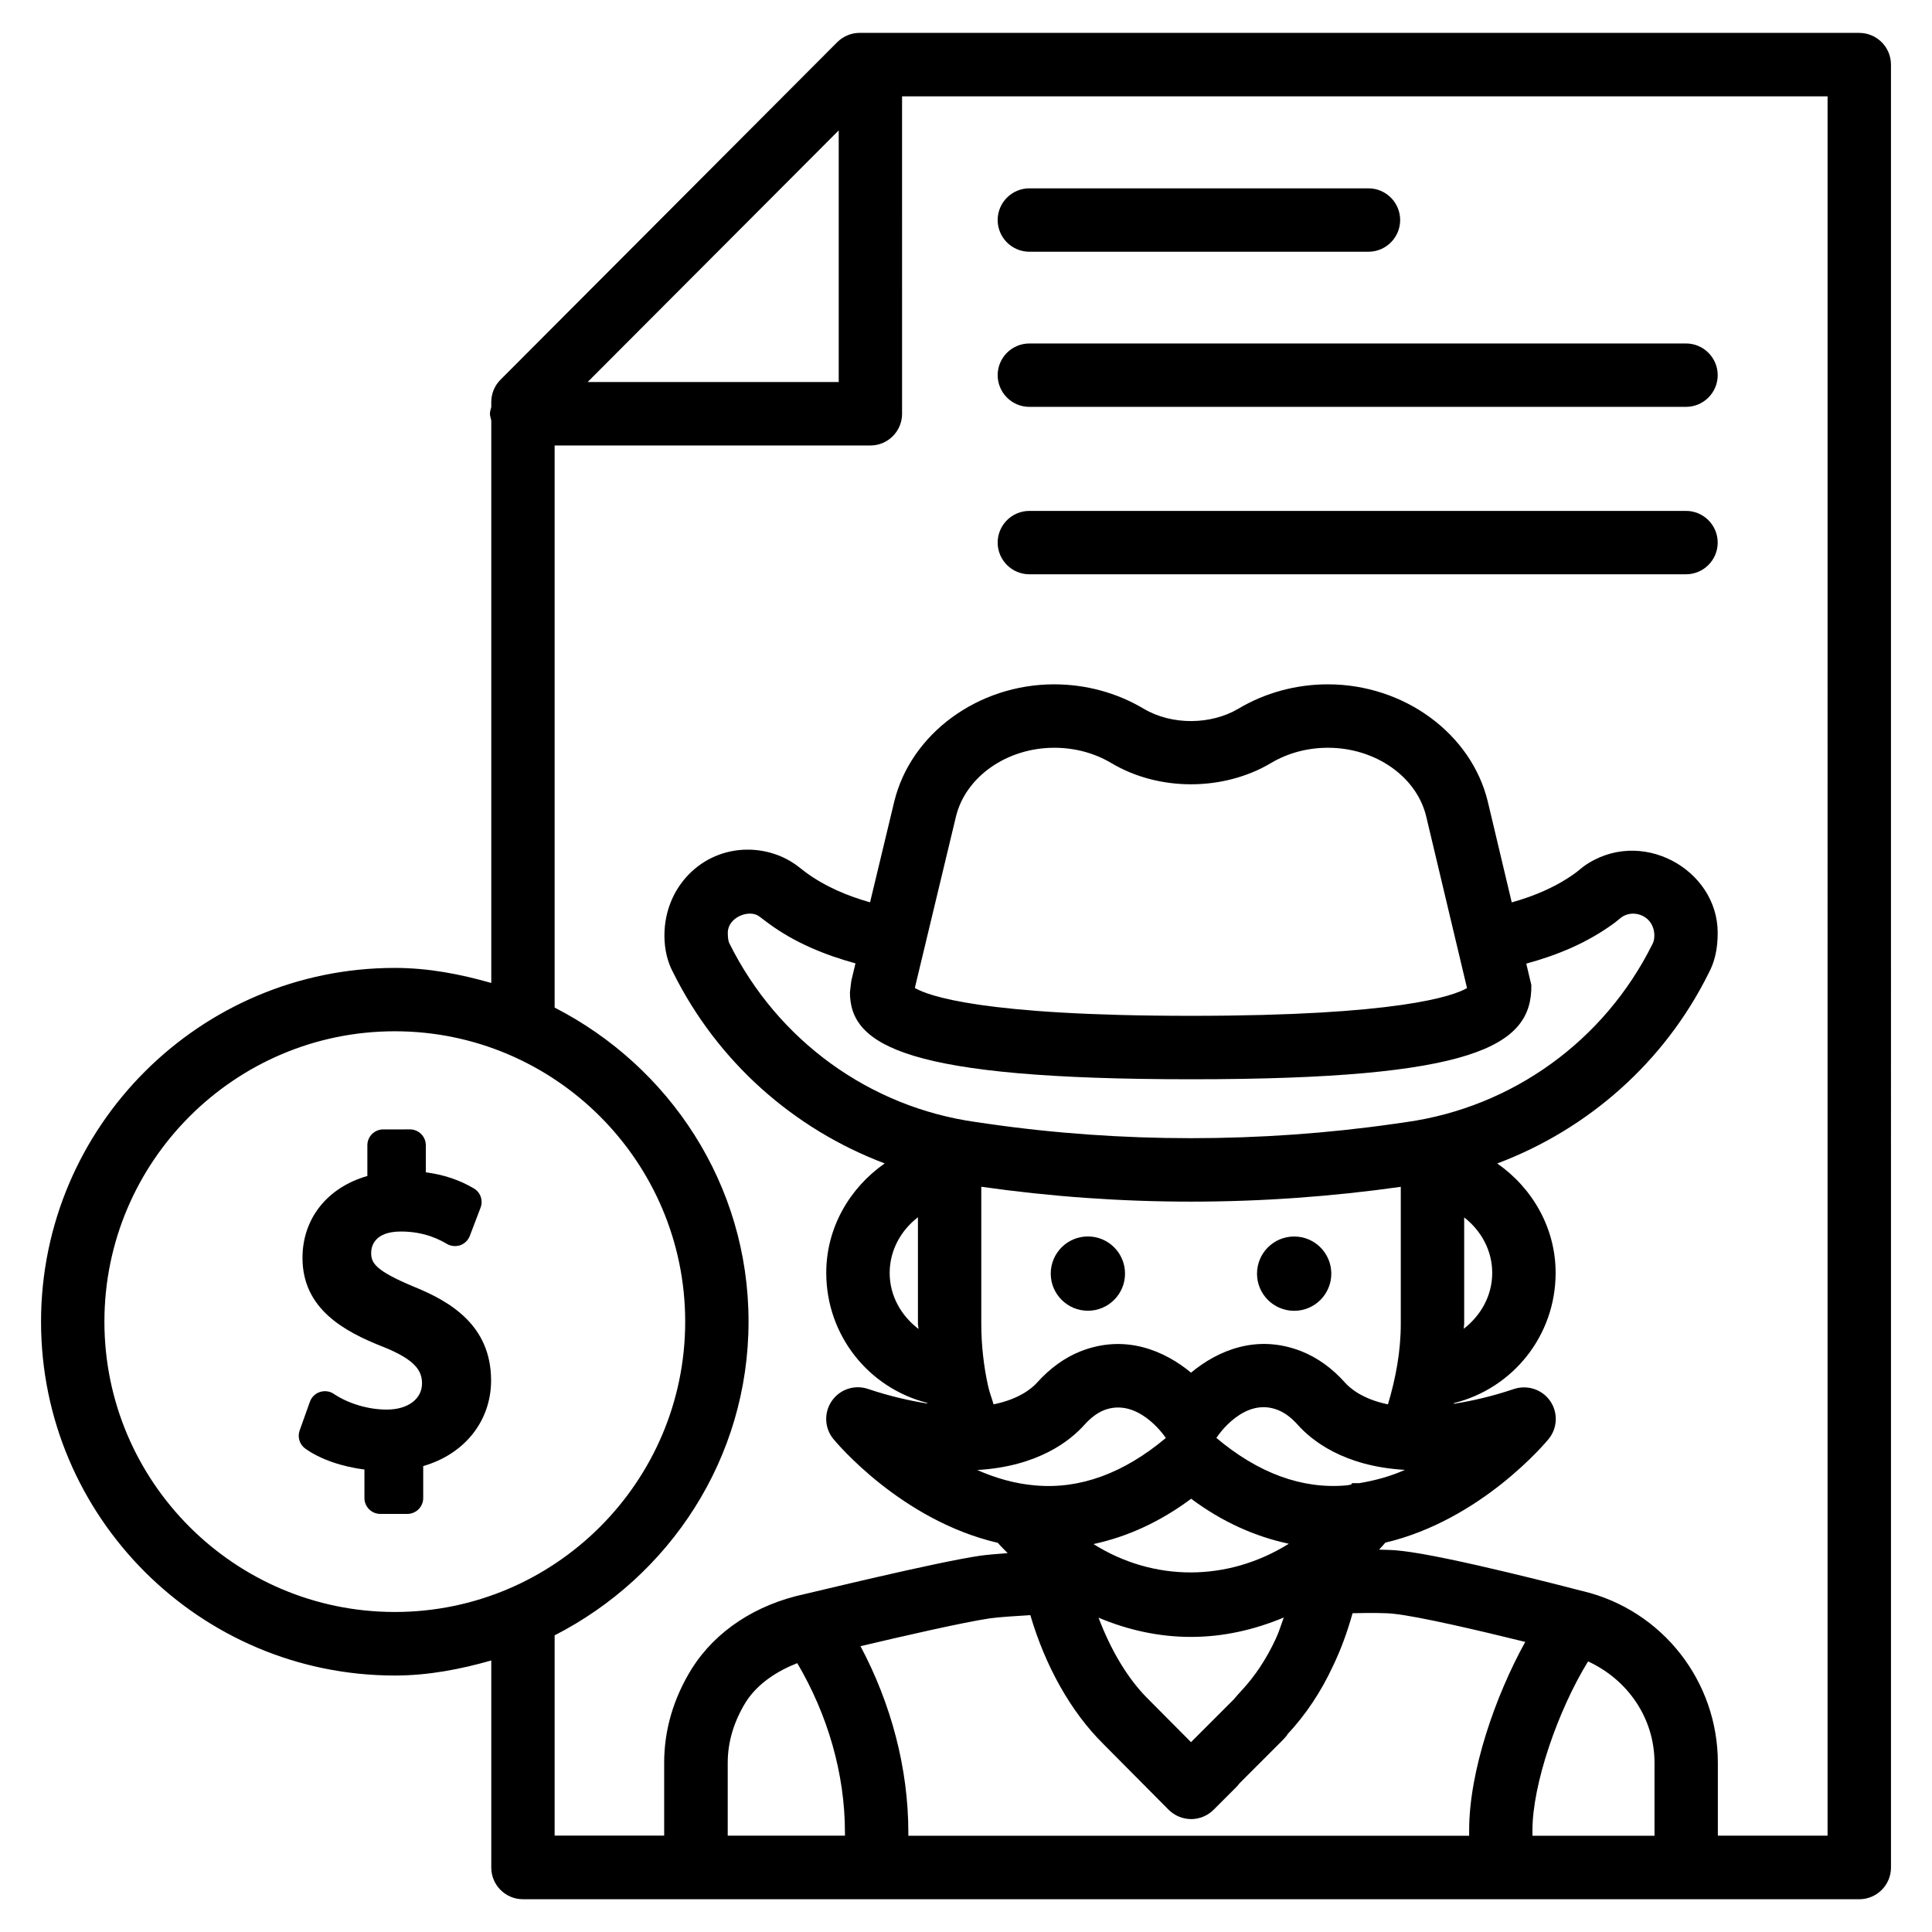 <?xml version="1.0" encoding="UTF-8"?>
<!-- Uploaded to: ICON Repo, www.svgrepo.com, Generator: ICON Repo Mixer Tools -->
<svg fill="#000000" width="800px" height="800px" version="1.1" viewBox="144 144 512 512" xmlns="http://www.w3.org/2000/svg">
 <g>
  <path d="m636.73 152.71h-264.92c-2.227 0-4.367 0.902-5.941 2.477l-89.215 89.426c-1.578 1.555-2.461 3.695-2.461 5.922v1.344c-0.125 0.586-0.355 1.133-0.355 1.762s0.23 1.176 0.355 1.785v149.07c-8.188-2.332-16.648-3.988-25.566-3.988-51.684 0-93.75 42.066-93.75 93.773 0 51.684 42.047 93.75 93.75 93.75 8.922 0 17.383-1.66 25.566-3.988v54.875c0 4.641 3.758 8.398 8.398 8.398h354.14c4.641 0 8.398-3.777 8.398-8.398l-0.004-477.8c0-4.641-3.777-8.398-8.395-8.398zm-270.46 25.844v66.691h-66.543zm-194.6 315.7c0-42.426 34.531-76.957 76.957-76.957s76.957 34.531 76.957 76.957c0 42.426-34.531 76.938-76.957 76.938-42.426-0.004-76.957-34.492-76.957-76.938zm287.99-64.238c75.258 0 90.391-8.816 90.16-24.98l-1.344-5.668c8.25-2.246 16.27-5.519 23.488-10.875l1.805-1.449c3.234-2.246 8.648-0.293 8.648 4.914 0 1.156-0.25 1.762-0.566 2.352-12.68 25.504-37.07 43.117-65.203 47.062l-3.066 0.441c-35.434 5.082-72.484 5.102-107.92-0.02l-3.043-0.441c-28.129-3.945-52.5-21.559-65.305-47.316-0.188-0.379-0.441-0.988-0.441-2.856 0-4.074 5.648-6.32 8.332-4.324l2.371 1.785c7.012 5.184 14.969 8.418 23.133 10.664l-1.113 4.66-0.355 3c0.012 14.234 15.145 23.051 90.422 23.051zm-73.219-24.203 10.895-45.406c2.562-10.578 13.52-18.242 26.051-18.242 5.414 0 10.645 1.387 15.113 4.051 12.785 7.621 29.895 7.391 42.32 0 4.473-2.664 9.699-4.051 15.113-4.051 12.555 0 23.512 7.66 26.031 18.223l10.812 45.469c-3.672 2.121-18.324 7.348-73.094 7.348-55.336 0-69.738-5.312-73.242-7.391zm19.438 105.61c-1.195-5.352-1.828-11.082-1.828-16.605v-36.316c18.262 2.602 36.945 3.945 55.586 3.945 18.641 0 37.324-1.344 55.586-3.926v36.297c0 7.348-1.344 14.465-3.402 21.348-6.676-1.363-10.055-4.262-11.355-5.731-3.441-3.863-7.328-6.633-11.523-8.312-11.922-4.723-22.336-0.148-29.305 5.648-6.969-5.773-17.402-10.348-29.305-5.648-4.199 1.68-8.082 4.473-11.523 8.312-1.324 1.469-4.723 4.367-11.504 5.731-0.457-1.617-1.066-3.129-1.426-4.742zm79.668 41.688c-16.227 10.117-35.812 10.117-51.766 0.082 8.902-1.91 17.57-5.816 25.883-12.008 8.289 6.176 16.961 10.016 25.883 11.926zm-25.887 24.688c8.48 0 16.711-1.867 24.562-5.144-0.715 1.891-1.281 3.883-2.141 5.668-2.457 5.289-5.519 9.93-9.109 13.75-0.316 0.336-1.723 1.891-1.973 2.246l-11.168 11.168c-0.062 0.082-0.125 0.148-0.188 0.211l-11.336-11.398c-5.519-5.457-9.973-13.121-13.184-21.602 7.766 3.277 15.992 5.102 24.535 5.102zm44.566-40.746h-1.891l-0.293 0.379c-0.418 0.043-0.797 0.188-1.219 0.211-11.797 1.051-23.387-3.254-34.469-12.574 0.082-0.125 0.168-0.273 0.273-0.398 0.062-0.105 7.117-10.664 16.102-6.969 1.762 0.691 3.527 2.016 5.207 3.906 3.633 4.074 12.176 11.02 28.383 11.922-3.715 1.676-7.832 2.812-12.094 3.523zm27.797-42.234v-28.191c4.473 3.484 7.43 8.734 7.43 14.695 0 6.109-3.066 11.355-7.559 14.82 0.023-0.465 0.129-0.883 0.129-1.324zm-144.76-28.234v28.234c0 0.461 0.148 0.902 0.148 1.363-4.555-3.465-7.641-8.734-7.641-14.863 0.016-6.004 3-11.27 7.492-14.734zm44.082 55.039c1.699-1.891 3.441-3.191 5.207-3.906 8.879-3.441 15.848 6.59 16.121 6.969 0.082 0.125 0.168 0.273 0.273 0.398-11.082 9.301-22.672 13.602-34.488 12.574-5.543-0.441-10.77-2.016-15.492-4.094 16.203-0.918 24.746-7.867 28.379-11.941zm5.078 84.578 17.277 17.402c1.574 1.574 3.715 2.457 5.941 2.477h0.02c2.227 0 4.367-0.902 5.941-2.457l6.086-6.086c0.293-0.316 0.566-0.609 0.82-0.965l10.309-10.309c1.133-1.113 2.309-2.332 2.414-2.707 4.809-5.144 8.879-11.25 12.027-18.055 2.098-4.344 3.801-9.027 5.184-13.98 4.387-0.105 8.941-0.105 10.914 0.148 6.738 0.715 22.777 4.473 34.848 7.453-7.957 14.402-14.863 34.281-14.863 49.918v1.449h-148.62v-0.84c0-17.066-4.578-34.152-12.68-49.395 10.914-2.582 27.184-6.32 34.238-7.367 2.289-0.336 6.926-0.629 10.77-0.859 3.93 13.371 10.668 25.586 19.379 34.172zm146.04 4.977v19.312h-32.348v-1.469c0-12.176 6.719-31.699 14.738-44.734 10.473 4.828 17.609 14.988 17.609 26.891zm-227.18-26.43c8.039 13.625 12.637 29.262 12.637 44.883v0.84h-31.066v-19.312c0-5.562 1.637-10.957 4.785-16.078 3.086-4.875 8.25-8.211 13.645-10.332zm273.04 45.719h-29.074v-19.312c0-21.664-14.738-40.391-35.664-45.469h-0.043-0.02c-1.68-0.441-36.023-9.426-48.156-10.684-1.492-0.211-3.609-0.293-5.898-0.336 0.547-0.609 1.133-1.195 1.66-1.848 25.379-6.004 42.488-26.512 43.285-27.48 2.352-2.898 2.519-6.992 0.398-10.055-2.121-3.066-6.004-4.344-9.574-3.191-6.129 2.059-11.293 3.191-15.977 3.926 0.02-0.062 0.043-0.125 0.062-0.188 15.617-3.883 26.934-17.887 26.934-34.512 0-11.902-6.152-22.484-15.473-28.988 24.121-9.07 44.312-26.871 55.965-50.316 1.637-3.023 2.457-6.402 2.457-10.812 0-16.918-20.551-28.297-35.539-17.59l-1.93 1.555c-5.207 3.84-11.082 6.277-17.109 7.977l-6.34-26.68c-4.344-18.012-22.168-31.109-42.383-31.109-8.418 0-16.625 2.227-23.699 6.445-7.199 4.281-17.59 4.492-25.148 0-7.055-4.199-15.262-6.445-23.699-6.445-20.195 0-38.016 13.098-42.383 31.109l-6.402 26.66c-6.004-1.699-11.84-4.137-17.004-7.914l-2.289-1.766c-3.672-2.75-8.355-4.281-13.16-4.281-12.156 0-22.043 9.887-22.043 22.777 0 3.652 0.82 7.031 2.332 9.824 11.754 23.617 31.93 41.461 56.047 50.551-9.32 6.508-15.492 17.066-15.492 28.988 0 16.562 11.211 30.5 26.723 34.469 0.02 0.062 0.043 0.105 0.043 0.168-4.617-0.734-9.676-1.848-15.723-3.863-3.547-1.195-7.453 0.105-9.574 3.191-2.121 3.066-1.953 7.18 0.398 10.055 0.797 0.988 18.055 21.621 43.602 27.543 0.82 0.965 1.742 1.805 2.602 2.731-2.856 0.211-5.582 0.441-7.223 0.672-11.82 1.723-45.152 9.887-46.496 10.16-12.992 2.769-23.617 9.742-29.957 19.734-4.871 7.852-7.348 16.246-7.348 24.98v19.312l-29.027-0.008v-53.066c30.355-15.535 51.387-46.793 51.387-83.172 0-36.379-21.035-67.637-51.387-83.191v-148.96h83.676c4.641 0 8.398-3.777 8.398-8.398l-0.004-84.133h245.27z"/>
  <path d="m496.81 481.53c0 5.438-4.406 9.848-9.844 9.848s-9.844-4.41-9.844-9.848 4.406-9.844 9.844-9.844 9.844 4.406 9.844 9.844"/>
  <path d="m432.3 491.36c5.438 0 9.844-4.41 9.844-9.844 0-5.438-4.41-9.844-9.844-9.844-5.438 0-9.844 4.41-9.844 9.844 0 5.438 4.43 9.844 9.844 9.844z"/>
  <path d="m416.79 210.71h89.867c4.641 0 8.398-3.777 8.398-8.398 0-4.617-3.758-8.398-8.398-8.398h-89.867c-4.641 0-8.398 3.777-8.398 8.398 0 4.617 3.758 8.398 8.398 8.398z"/>
  <path d="m416.79 251.82h174.02c4.641 0 8.398-3.777 8.398-8.398 0-4.617-3.758-8.398-8.398-8.398l-174.02 0.004c-4.641 0-8.398 3.777-8.398 8.398 0 4.613 3.758 8.395 8.398 8.395z"/>
  <path d="m416.79 296.19h174.02c4.641 0 8.398-3.777 8.398-8.398 0-4.617-3.758-8.398-8.398-8.398l-174.02 0.004c-4.641 0-8.398 3.777-8.398 8.398 0 4.617 3.758 8.395 8.398 8.395z"/>
  <path d="m253.89 485.08c-10.727-4.449-11.523-6.488-11.523-9.109 0-1.324 0.566-5.606 7.871-5.606 6.402 0 10.371 2.227 12.258 3.316 1.07 0.609 2.332 0.691 3.504 0.316 1.156-0.441 2.059-1.324 2.5-2.457l2.856-7.496c0.734-1.93-0.02-4.074-1.785-5.102-3.801-2.246-7.996-3.652-12.723-4.262v-7.18c0-2.309-1.891-4.199-4.199-4.199l-7.094 0.004c-2.309 0-4.199 1.891-4.199 4.199v8.145c-10.559 3.023-17.191 11.23-17.191 21.707 0 13.395 10.852 19.461 21.434 23.594 8.5 3.422 10.242 6.34 10.242 9.656 0 4.156-3.758 6.949-9.34 6.949-4.891 0-10.141-1.555-14.066-4.176-1.051-0.715-2.414-0.883-3.652-0.484-1.238 0.398-2.203 1.344-2.644 2.562l-2.731 7.641c-0.629 1.762 0 3.738 1.512 4.809 3.863 2.769 9.699 4.809 15.66 5.519v7.578c0 2.309 1.891 4.199 4.199 4.199h7.18c2.309 0 4.199-1.891 4.199-4.199v-8.48c10.895-3.129 17.988-11.883 17.988-22.715-0.02-14.59-10.852-20.887-20.254-24.73z"/>
 </g>
</svg>
